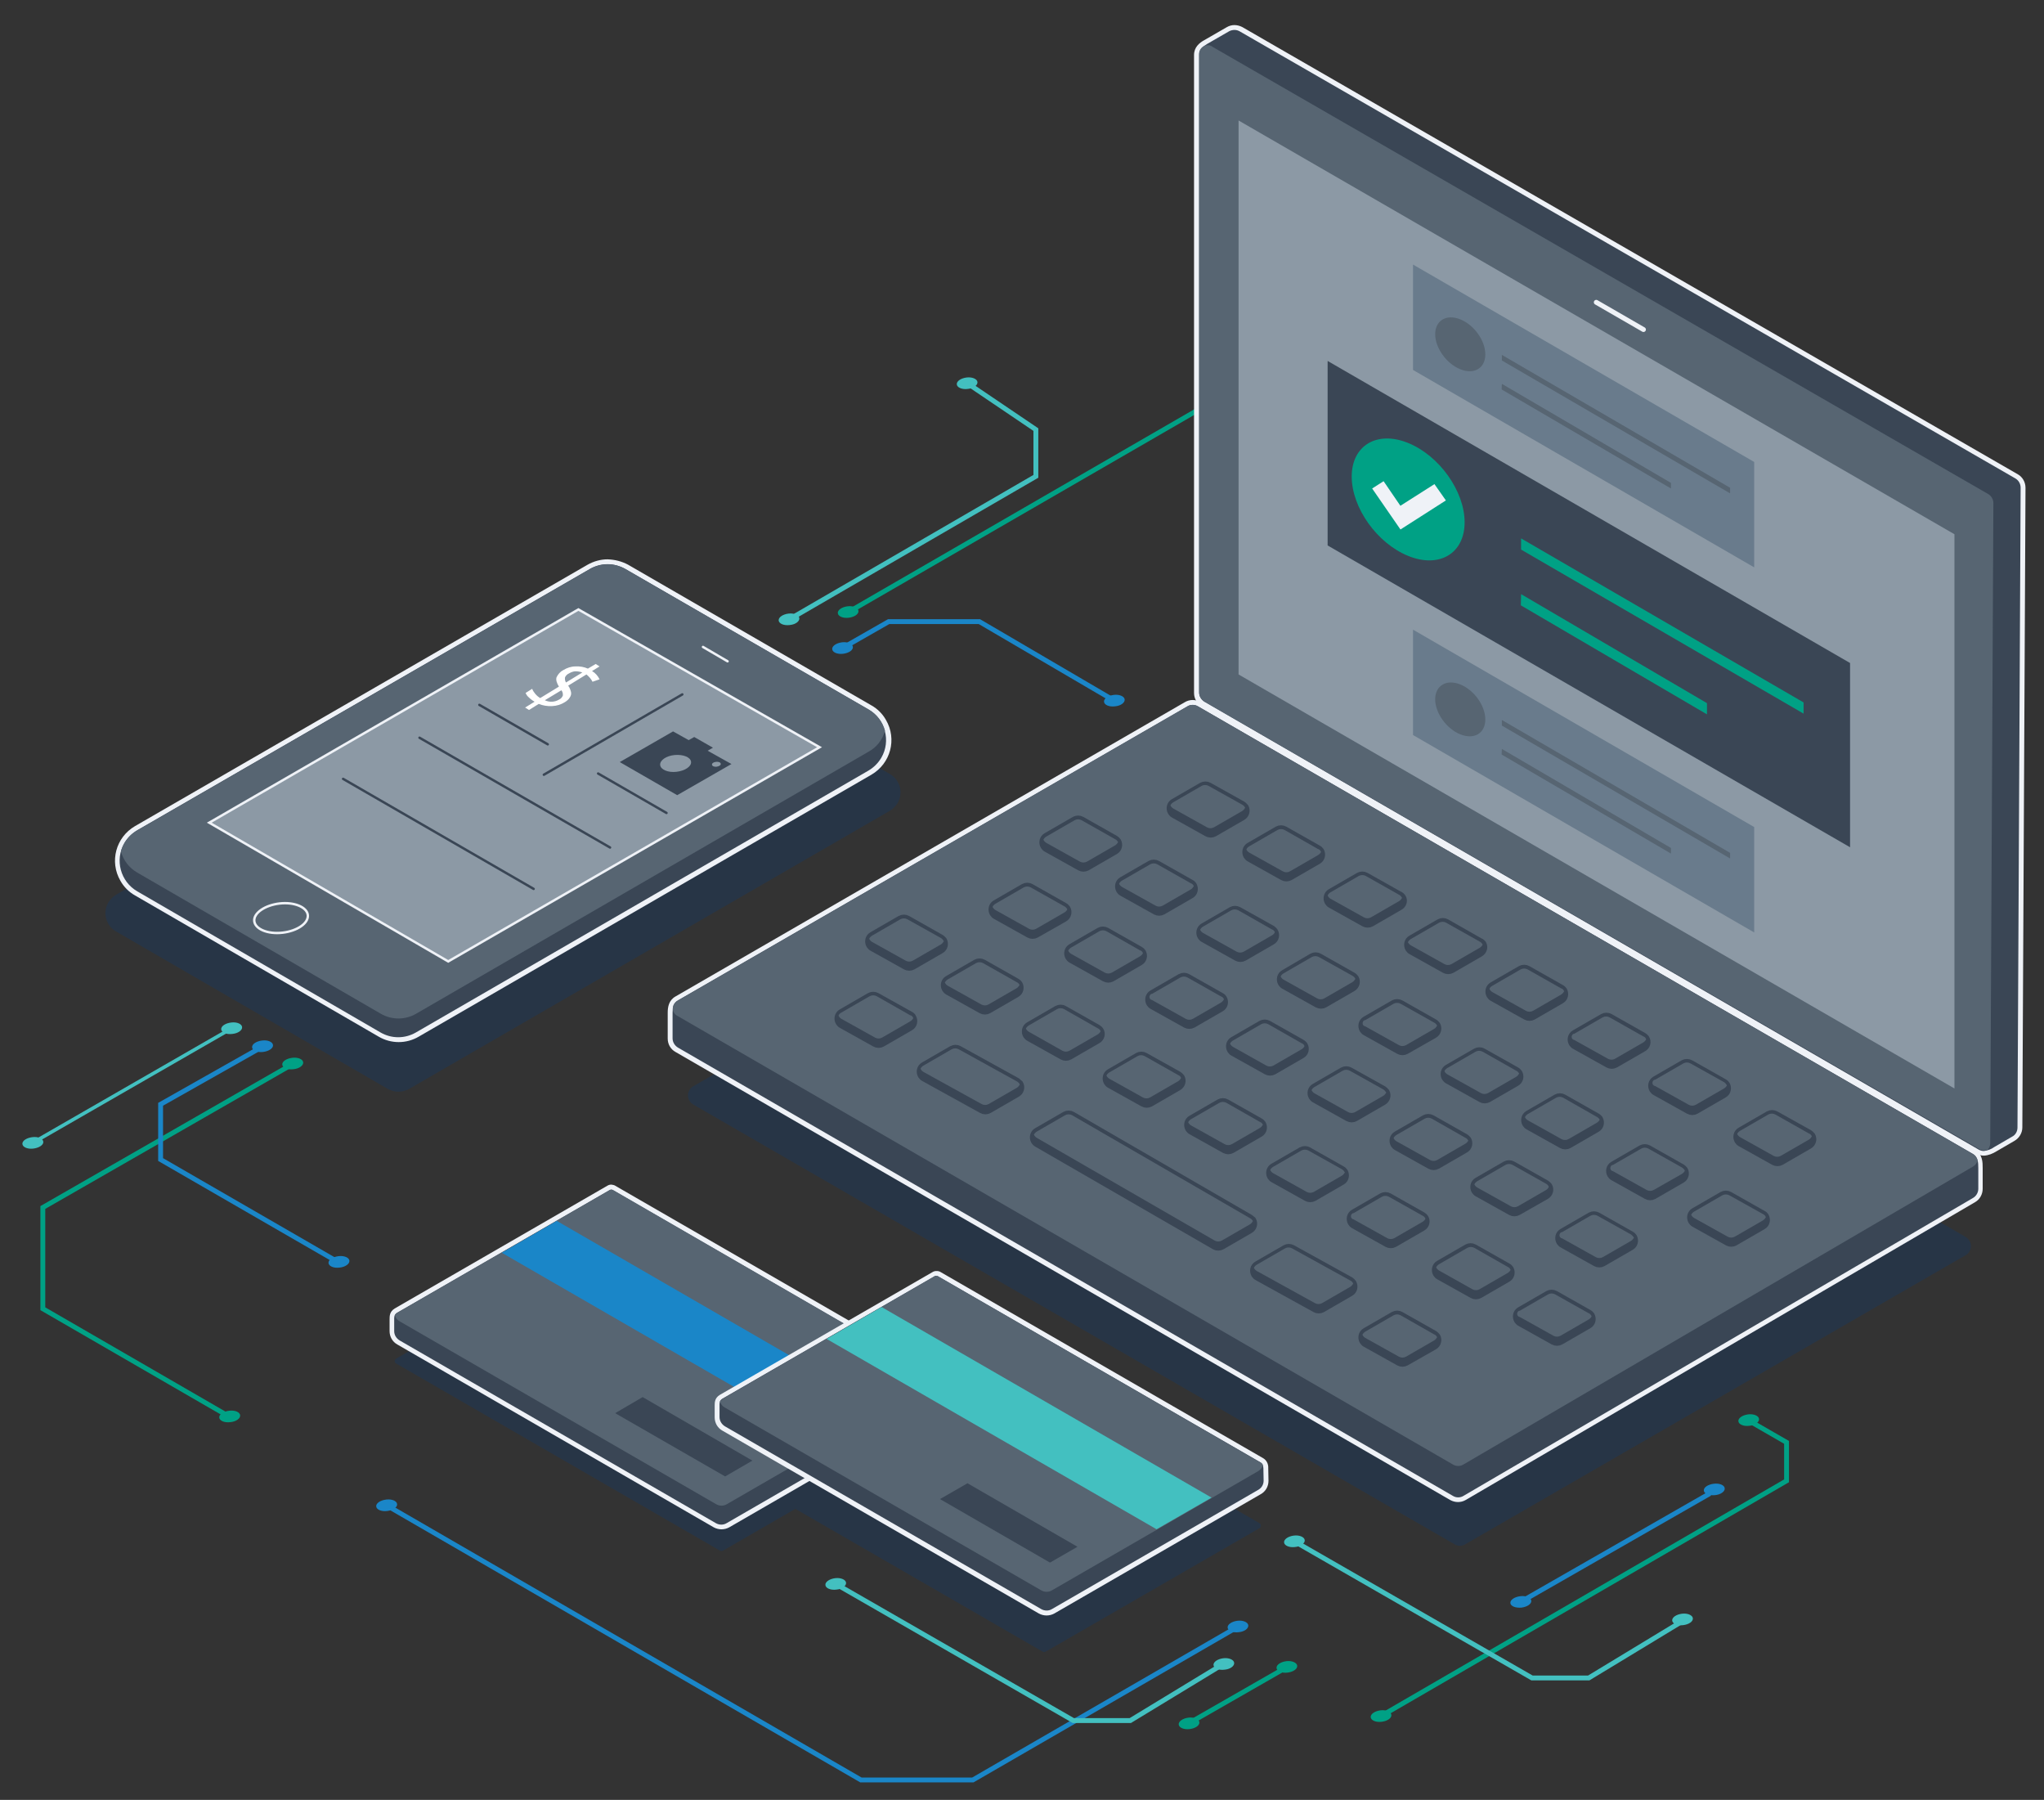 <?xml version="1.0" encoding="utf-8"?>
<!-- Generator: Adobe Illustrator 21.0.2, SVG Export Plug-In . SVG Version: 6.00 Build 0)  -->
<svg version="1.1" id="Layer_1" xmlns="http://www.w3.org/2000/svg" xmlns:xlink="http://www.w3.org/1999/xlink" x="0px" y="0px"
	 viewBox="0 0 840 739.5" style="enable-background:new 0 0 840 739.5;" xml:space="preserve">
<rect x="0" y="0" width="840" height="739.5" fill="#333333" stroke="none"/>
<style type="text/css">
	.st0{fill:none;stroke:#00A185;stroke-width:2;stroke-miterlimit:10;}
	.st1{fill:#273546;}
	.st2{fill:#3A4655;}
	.st3{fill:#EFF2F7;}
	.st4{fill:#576572;}
	.st5{fill:#1A86C8;}
	.st6{fill:#43C0C0;}
	.st7{fill:#8C99A5;stroke:#EFF2F7;stroke-miterlimit:10;}
	.st8{fill:none;stroke:#EFF2F7;stroke-linecap:round;stroke-miterlimit:10;}
	.st9{fill:none;stroke:#3A4655;stroke-linecap:round;stroke-miterlimit:10;}
	.st10{fill:#FFFFFF;}
	.st11{fill:#576572;stroke:#EFF2F7;stroke-miterlimit:10;}
	.st12{fill:none;stroke:#1A86C8;stroke-width:2;stroke-miterlimit:10;}
	.st13{fill:none;stroke:#43C0C0;stroke-width:2;stroke-miterlimit:10;}
	.st14{fill:#8C99A5;}
	.st15{fill:#697B8C;}
	.st16{fill:#00A185;}
	.st17{fill:#3A4655;stroke:#3A4655;stroke-width:2.9;stroke-miterlimit:10;}
	.st18{fill:none;stroke:#EFF2F7;stroke-width:2;stroke-linecap:round;stroke-miterlimit:10;}
	.st19{fill:none;stroke:#43C0C0;stroke-width:1.45;stroke-miterlimit:10;}
</style>
<title>homepage_assets</title>
<line class="st0" x1="348.6" y1="251.5" x2="520.4" y2="152.2"/>
<path class="st1" d="M517.7,627.8l-88,50.8c-0.4,0.2-0.8,0.2-1.2,0l-133.2-76.9c-0.6-0.3-0.8-1.1-0.4-1.6c0.1-0.2,0.3-0.3,0.4-0.4
	l88-50.8c0.4-0.2,0.8-0.2,1.2,0l133.1,76.9c0.6,0.3,0.7,1.1,0.4,1.6C518,627.6,517.9,627.7,517.7,627.8z"/>
<path class="st1" d="M385.1,586.3l-88,50.8c-0.4,0.2-0.8,0.2-1.2,0l-133.1-76.9c-0.6-0.3-0.8-1.1-0.4-1.6c0.1-0.2,0.3-0.3,0.4-0.4
	l88-50.8c0.4-0.2,0.8-0.2,1.2,0l133.1,76.9c0.6,0.3,0.8,1.1,0.4,1.6C385.4,586,385.3,586.2,385.1,586.3z"/>
<path class="st2" d="M296.5,627.3c-0.9,0-1.9-0.3-2.7-0.7l-130-75.1c-1.7-1-2.7-2.7-2.7-4.6v-4.7c0-1.3,0-2.6,1.6-3.6l87.5-50.5
	c0.7-0.4,1.5-0.4,2.2,0l132.5,76.5c1.2,0.7,1.8,1.9,1.7,3.3l0.1,5.2c0,1.9-1,3.7-2.7,4.7l-84.8,49
	C298.4,627.1,297.5,627.3,296.5,627.3z"/>
<path class="st3" d="M251.3,488.8c0.2,0,0.4,0.1,0.6,0.2l132.4,76.5c1,0.6,1.1,1.3,1.2,2.4l0.1,5.1c0,1.6-0.8,3-2.2,3.8l-84.8,49
	c-1.3,0.8-3,0.8-4.4,0l-130-75.1c-1.3-0.8-2.2-2.2-2.2-3.8v-4.5c0-1.3-0.1-2.2,1.1-3l87.5-50.5C250.9,488.8,251.1,488.7,251.3,488.8
	 M251.3,486.7c-0.6,0-1.1,0.1-1.6,0.4l-87.5,50.5l0,0l0,0c-2.1,1.3-2.1,3.1-2.1,4.5v4.8c0,2.3,1.2,4.4,3.2,5.5l130,75.1
	c2,1.1,4.4,1.1,6.4,0l84.8-49c2-1.1,3.2-3.2,3.2-5.5l-0.1-5.2c0.1-1.7-0.7-3.3-2.1-4.1l-132.6-76.5
	C252.5,486.9,251.9,486.8,251.3,486.7L251.3,486.7z"/>
<path class="st4" d="M385.4,566.6c-0.3,1-1,1.8-1.9,2.4l-84.8,49c-1.3,0.8-3,0.8-4.4,0l-130-75.1c-1-0.5-1.7-1.4-2-2.5
	c0.2-0.4,0.5-0.8,0.9-1l87.5-50.5c0.4-0.2,0.8-0.2,1.2,0l132.4,76.5C384.9,565.7,385.3,566.1,385.4,566.6z"/>
<polygon class="st5" points="364.3,579.9 341.7,592.9 206.2,514.7 228.8,501.6 "/>
<polygon class="st2" points="309.2,600.1 298,606.6 252.8,580.6 264.1,574 "/>
<path class="st2" d="M430.1,662.7c-0.9,0-1.9-0.3-2.7-0.7l-130-75.1c-1.7-1-2.7-2.7-2.7-4.6v-4.7c0-1.3,0-2.6,1.6-3.6l87.5-50.5
	c0.7-0.4,1.5-0.4,2.2,0l132.5,76.5c1.2,0.7,1.8,1.9,1.7,3.3l0.1,5.2c0,1.9-1,3.7-2.7,4.7l-84.8,49
	C431.9,662.5,431,662.7,430.1,662.7z"/>
<path class="st3" d="M384.9,524.2c0.2,0,0.4,0.1,0.6,0.2L518,600.8c1,0.6,1.1,1.3,1.2,2.4l0.1,5.1c0,1.6-0.8,3-2.2,3.8l-84.8,49
	c-1.3,0.8-3,0.8-4.4,0l-130-75.1c-1.3-0.8-2.2-2.2-2.2-3.8v-4.5c0-1.3-0.1-2.2,1.1-3l87.5-50.5C384.5,524.2,384.7,524.2,384.9,524.2
	 M384.9,522.2c-0.6,0-1.1,0.1-1.6,0.4l-87.5,50.5l0,0l0,0c-2.1,1.3-2.1,3.1-2.1,4.5v4.7c0,2.3,1.2,4.4,3.2,5.5l130,75.1
	c2,1.1,4.4,1.1,6.4,0l84.8-49c2-1.1,3.2-3.2,3.2-5.5l-0.1-5.2c0.1-1.7-0.7-3.3-2.1-4.1l-132.6-76.5
	C386,522.3,385.5,522.2,384.9,522.2L384.9,522.2z"/>
<path class="st4" d="M519,602c-0.3,1-1,1.8-1.9,2.4l-84.8,49c-1.3,0.8-3,0.8-4.4,0l-130-75.1c-1-0.5-1.7-1.4-2-2.5
	c0.2-0.4,0.5-0.8,0.9-1l87.4-50.5c0.4-0.2,0.8-0.2,1.2,0L518,600.9C518.5,601.1,518.8,601.5,519,602z"/>
<polygon class="st6" points="497.9,615.3 475.3,628.3 339.7,550.1 362.3,537 "/>
<polygon class="st2" points="442.8,635.5 431.5,642 386.3,615.9 397.6,609.4 "/>
<path class="st1" d="M159.4,447.4L47.7,382.7c-4.2-2.4-5.6-7.7-3.2-11.9c0.8-1.3,1.9-2.4,3.2-3.2l197.7-114.1c2.7-1.6,6-1.6,8.7,0
	L365.7,318c4.2,2.4,5.6,7.7,3.2,11.9c-0.8,1.3-1.9,2.4-3.2,3.2L168.1,447.4C165.4,448.9,162.1,448.9,159.4,447.4z"/>
<path class="st2" d="M163.7,427.2c-2.7,0-5.4-0.7-7.8-2.1l-100.1-58c-7.4-4.3-9.9-13.8-5.7-21.2c1.4-2.3,3.3-4.3,5.7-5.7
	l186.1-107.4c4.8-2.7,10.7-2.7,15.4,0l100,57.8c7.4,4.3,9.9,13.8,5.7,21.2c-1.4,2.3-3.3,4.3-5.7,5.7l-186,107.6
	C169.1,426.5,166.4,427.2,163.7,427.2z"/>
<path class="st3" d="M249.7,231.8c2.5,0,5,0.7,7.2,1.9l100,57.8c6.9,4,9.3,12.9,5.3,19.8c-1.3,2.2-3.1,4-5.3,5.3l-186,107.6
	c-4.5,2.6-10,2.6-14.5,0l-100-58c-6.9-4-9.3-12.9-5.3-19.8c1.3-2.2,3.1-4,5.3-5.3l186.1-107.4C244.6,232.5,247.1,231.8,249.7,231.8
	 M249.7,229.8L249.7,229.8c-2.9,0-5.7,0.8-8.2,2.2l-186,107.4c-7.9,4.6-10.6,14.6-6,22.5c1.4,2.5,3.5,4.6,6,6l100.1,58
	c5.1,3,11.4,3,16.5,0l186-107.6c7.9-4.6,10.6-14.6,6-22.5c-1.4-2.5-3.5-4.6-6-6l-100-57.8C255.5,230.6,252.6,229.9,249.7,229.8
	L249.7,229.8z"/>
<path class="st4" d="M363.7,300.2c-1,3.7-3.4,6.8-6.7,8.6L171,416.5c-4.5,2.6-10,2.6-14.5,0l-100.1-58c-3.3-1.9-5.7-5-6.7-8.7
	c1-3.7,3.4-6.8,6.7-8.6l186.1-107.4c4.5-2.6,10-2.6,14.5,0L357,291.5C360.3,293.4,362.7,296.5,363.7,300.2z"/>
<polygon class="st7" points="86,338 237.7,250.4 336.8,307 184.2,395 "/>
<line class="st8" x1="288.9" y1="265.8" x2="299" y2="271.7"/>
<line class="st9" x1="197" y1="289.6" x2="225.1" y2="305.8"/>
<line class="st9" x1="245.8" y1="317.8" x2="273.9" y2="334"/>
<line class="st9" x1="172.4" y1="303.1" x2="250.7" y2="348.2"/>
<line class="st9" x1="141" y1="320" x2="219.3" y2="365.2"/>
<line class="st9" x1="280.4" y1="285.3" x2="223.5" y2="318.3"/>
<polygon class="st2" points="281.2,305.1 288.9,309.5 293,307.2 285.3,302.8 "/>
<path class="st2" d="M276.6,300.5l-21.9,12.6l23.6,13.6l22.3-12.8L276.6,300.5z M278,317.1c-3.5,0.4-6.5-0.9-6.7-2.8s2.5-3.8,6-4.1
	s6.5,0.9,6.7,2.8S281.5,316.7,278,317.1L278,317.1z M294.5,315c-1,0.1-1.8-0.2-1.9-0.8s0.7-1.1,1.7-1.2s1.8,0.2,1.9,0.8
	S295.4,314.9,294.5,315L294.5,315z"/>
<path class="st10" d="M232.1,288.5c-1.6,1-3.3,1.5-5.2,1.6c-1.9,0.1-3.8-0.2-5.5-0.9l-4,2.5l-1.6-1l3.9-2.4
	c-0.9-0.5-1.7-1.1-2.4-1.8c-0.6-0.5-1-1.1-1.3-1.8l2.7-1.7c0.3,0.8,0.8,1.5,1.3,2.1c0.6,0.7,1.3,1.3,2,1.7l7.7-4.7
	c-0.9-1.5-1.3-2.7-1-3.8c0.6-1.3,1.6-2.4,2.8-3c1.5-0.9,3.2-1.5,5-1.5c1.8-0.1,3.5,0.2,5.1,0.9l3.2-1.9l1.6,1l-3.1,1.9
	c1.4,0.8,2.4,2,3.1,3.4l-2.9,1c-0.6-1.2-1.5-2.2-2.5-3l-7.5,4.6c0.6,0.8,1,1.8,1.2,2.8c0.1,0.7-0.1,1.4-0.5,2
	C233.7,287.4,232.9,288,232.1,288.5z M233.8,276.7c-0.7,0.3-1.3,0.9-1.6,1.6c-0.1,0.7,0,1.5,0.4,2.1l6.7-4.1c-1-0.4-2-0.5-3-0.5
	C235.5,275.9,234.6,276.2,233.8,276.7L233.8,276.7z M229.8,287.4c0.7-0.3,1.2-0.9,1.5-1.6c0.1-0.8-0.1-1.6-0.6-2.2l-6.8,4.1
	C225.8,288.6,228,288.5,229.8,287.4L229.8,287.4z"/>
<path class="st11" d="M116.1,383.2c-6.1,0.7-11.3-1.5-11.6-4.8s4.4-6.5,10.4-7.2s11.3,1.5,11.6,4.8S122.2,382.5,116.1,383.2z"/>
<polyline class="st0" points="94.2,582 17.6,537.7 17.6,496.1 119.9,437.4 "/>
<polyline class="st12" points="346.3,266.2 365.2,255.4 402.5,255.4 458,287.9 "/>
<polyline class="st13" points="324.3,254.5 425.7,195.7 425.7,176.5 397.6,157.5 "/>
<path class="st5" d="M458.2,290.2c-2.4,0.3-4.4-0.6-4.5-1.9s1.7-2.5,4-2.8s4.4,0.6,4.5,1.9S460.6,290,458.2,290.2z"/>
<path class="st1" d="M807.8,515.7L602.1,634.5c-1.3,0.8-3,0.8-4.3,0L284.9,453.8c-2.1-1.2-2.8-3.9-1.6-5.9c0.4-0.7,0.9-1.2,1.6-1.6
	l205.7-118.7c1.3-0.8,3-0.8,4.3,0l312.9,180.6c2.1,1.2,2.8,3.9,1.6,5.9C809,514.8,808.5,515.4,807.8,515.7z"/>
<path class="st2" d="M599.2,616.2c-0.9,0-1.8-0.2-2.6-0.7L278.1,431.3c-1.7-1-2.7-2.7-2.7-4.6v-10.6c0-2.1,0.3-4.5,2.7-5.8
	l209.4-120.9c1.7-1,3.7-1,5.3,0l318.5,183.9c2.7,1.5,2.7,4.5,2.7,6.7v8.5c0,1.9-1,3.7-2.7,4.6L601.9,615.4
	C601,615.9,600.1,616.2,599.2,616.2z"/>
<path class="st3" d="M490.1,289.6c0.8,0,1.5,0.2,2.2,0.6l318.5,183.9c2.1,1.2,2.2,3.6,2.2,5.8v8.5c0,1.5-0.8,3-2.2,3.8L601.4,614.6
	c-1.3,0.8-3,0.8-4.3,0L278.6,430.4c-1.3-0.8-2.2-2.2-2.2-3.8v-10.6c0-2,0.3-3.9,2.2-5L488,290.2
	C488.6,289.8,489.4,289.6,490.1,289.6 M490.1,287.6c-1.1,0-2.2,0.3-3.2,0.9L277.6,409.4c-2.8,1.6-3.2,4.4-3.2,6.7v10.6
	c0,2.3,1.2,4.4,3.2,5.5L596,616.3c2,1.1,4.4,1.1,6.3,0l209.4-122.4c1.9-1.1,3.1-3.2,3.1-5.5v-8.5c0-2.3,0-5.7-3.2-7.5L493.3,288.5
	C492.4,287.9,491.3,287.6,490.1,287.6L490.1,287.6z"/>
<path class="st4" d="M812.7,476.9c-0.3,1-1,1.9-1.9,2.4L601.4,601.7c-1.3,0.8-3,0.8-4.3,0L278.6,417.5c-1.8-0.8-2.6-2.8-1.8-4.6
	c0.4-0.8,1-1.4,1.8-1.8L488,290.2c1.3-0.8,3-0.8,4.3,0l318.4,183.9C811.8,474.7,812.5,475.7,812.7,476.9z"/>
<path class="st2" d="M815.4,473.7c-0.9,0-1.7-0.2-2.5-0.7L494.5,289.2c-1.7-1-2.7-2.7-2.7-4.6V22.5c0-2.7,1.9-4.2,3.7-5.2l9.2-5.3
	c1.7-1,3.7-1,5.3,0l318.8,183.7c1.6,1,2.6,2.7,2.6,4.6l-1.3,262.9c0,1.9-1,3.6-2.7,4.6l-7.4,4.3C818.7,473,817.1,473.6,815.4,473.7z
	"/>
<path class="st3" d="M507.3,12.3c0.8,0,1.5,0.2,2.2,0.6l318.8,183.7c1.3,0.8,2.1,2.2,2.1,3.8l-1.3,262.9c0,1.5-0.8,3-2.2,3.7
	l-7.4,4.3c-1.2,0.9-2.7,1.4-4.2,1.6c-0.7,0-1.4-0.2-2-0.5L495,288.3c-1.3-0.8-2.2-2.2-2.2-3.8V22.5c0-2.1,1.4-3.3,3.2-4.4l9.2-5.3
	C505.8,12.5,506.6,12.3,507.3,12.3 M507.3,10.3c-1.1,0-2.2,0.3-3.2,0.9l-9.2,5.3c-2,1.1-4.2,2.9-4.2,6.1v262.1
	c0,2.3,1.2,4.4,3.2,5.5l318.4,183.8c0.9,0.5,1.9,0.8,3,0.8c1.9-0.1,3.6-0.8,5.2-1.8l7.4-4.3c1.9-1.1,3.2-3.2,3.2-5.5l1.3-262.8
	c0-2.3-1.2-4.4-3.1-5.5L510.5,11.1C509.5,10.6,508.4,10.3,507.3,10.3L507.3,10.3z"/>
<path class="st4" d="M819.2,206.7l-1.3,262.9c0,1.1-0.4,2.1-1.1,2.8c-1.1,0.4-2.4,0.3-3.4-0.3L495,288.3c-1.3-0.8-2.2-2.2-2.2-3.8
	V22.5c-0.2-1.9,1.1-3.6,3.1-3.9c0.9-0.1,1.8,0.1,2.5,0.7L817.1,203C818.4,203.8,819.2,205.2,819.2,206.7z"/>
<polygon class="st14" points="803.2,219.5 803.2,447.2 509,277.1 509,49.5 "/>
<polygon class="st15" points="580.7,258.7 580.7,302 720.9,383.1 720.9,339.8 "/>
<polygon class="st4" points="711,352.7 617.2,298.1 617.2,295.8 711,350.4 "/>
<polygon class="st4" points="686.7,350.7 617.1,310 617.2,307.7 686.7,348.4 "/>
<path class="st4" d="M610.4,295.6c0,5.7-4.6,8.4-10.3,6.1s-10.3-8.8-10.3-14.4s4.6-8.4,10.3-6.1S610.4,289.9,610.4,295.6z"/>
<polygon class="st15" points="580.7,108.7 580.7,152 720.9,233.1 720.9,189.8 "/>
<polygon class="st4" points="711,202.7 617.2,148.1 617.2,145.8 711,200.4 "/>
<polygon class="st4" points="686.7,200.7 617.1,160 617.2,157.7 686.7,198.4 "/>
<path class="st4" d="M610.4,145.6c0,5.7-4.6,8.4-10.3,6.1s-10.3-8.8-10.3-14.4s4.6-8.4,10.3-6.1S610.4,139.9,610.4,145.6z"/>
<polygon class="st2" points="545.6,148.3 545.6,224.1 760.3,348.1 760.3,272.4 "/>
<polygon class="st16" points="741.2,293.2 625.1,225.8 625.1,221.2 741.2,288.6 "/>
<polygon class="st16" points="701.5,293.5 625,248.7 625.1,244.1 701.5,288.9 "/>
<path class="st16" d="M601.9,214.6c0,12.8-10.4,19-23.2,13.8s-23.2-19.8-23.2-32.6s10.4-19,23.2-13.8S601.9,201.8,601.9,214.6z"/>
<polygon class="st3" points="594.2,205.6 575.6,217.5 575.5,217.5 575.5,217.5 563.9,200.7 568.6,197.7 575.5,207.8 589.5,198.9 "/>
<path class="st17" d="M458.3,344.7l-13.8-7.8c-0.9-0.5-2-0.5-2.9,0l-11.6,6.7c-1.4,0.8-1.8,2.6-1,4c0.3,0.4,0.6,0.8,1,1l13.8,7.7
	c0.9,0.5,2,0.5,2.9,0l11.6-6.7c1.4-0.8,1.8-2.6,1-4C459.1,345.3,458.7,345,458.3,344.7z"/>
<path class="st17" d="M489.4,362.8l-13.8-7.8c-0.9-0.5-2-0.5-2.9,0l-11.6,6.7c-1.4,0.8-1.8,2.6-1,4c0.3,0.4,0.6,0.8,1,1l13.8,7.7
	c0.9,0.5,2,0.5,2.9,0l11.6-6.7c1.4-0.8,1.8-2.6,1-4C490.2,363.4,489.9,363,489.4,362.8z"/>
<path class="st17" d="M522.8,381.7L509,374c-0.9-0.5-2-0.5-2.9,0l-11.6,6.7c-1.4,0.8-1.8,2.6-1,4c0.3,0.4,0.6,0.8,1,1l13.8,7.7
	c0.9,0.5,2,0.5,2.9,0l11.6-6.7c1.4-0.8,1.8-2.6,1-4C523.5,382.3,523.2,382,522.8,381.7z"/>
<path class="st17" d="M555.9,400.9l-13.8-7.8c-0.9-0.5-2-0.5-2.9,0l-11.6,6.8c-1.4,0.8-1.8,2.6-1,4c0.3,0.4,0.6,0.8,1,1l13.8,7.7
	c0.9,0.5,2,0.5,2.9,0l11.6-6.7c1.4-0.8,1.9-2.6,1.1-4C556.7,401.5,556.3,401.1,555.9,400.9z"/>
<path class="st17" d="M589.4,420.1l-13.8-7.8c-0.9-0.5-2-0.5-2.9,0l-11.6,6.7c-1.4,0.8-1.8,2.6-1,4c0.3,0.4,0.6,0.8,1,1l13.8,7.7
	c0.9,0.5,2,0.5,2.9,0l11.6-6.6c1.4-0.8,1.9-2.6,1.1-4C590.2,420.7,589.8,420.3,589.4,420.1z"/>
<path class="st17" d="M623.1,439.8l-13.7-7.7c-0.9-0.5-2-0.5-2.9,0l-11.6,6.7c-1.4,0.8-1.8,2.6-1,4c0.3,0.4,0.6,0.8,1,1l13.8,7.7
	c0.9,0.5,2,0.5,2.9,0l11.6-6.7c1.4-0.8,1.8-2.6,1-4C623.9,440.4,623.5,440,623.1,439.8z"/>
<path class="st17" d="M656.3,458.8l-13.8-7.8c-0.9-0.5-2-0.5-2.9,0l-11.6,6.7c-1.4,0.8-1.8,2.6-1,4c0.3,0.4,0.6,0.8,1,1l13.8,7.7
	c0.9,0.5,2,0.5,2.9,0l11.6-6.7c1.4-0.8,1.8-2.6,1-4C657,459.4,656.7,459,656.3,458.8z"/>
<path class="st17" d="M691.2,479.7l-13.8-7.8c-0.9-0.5-2-0.5-2.9,0l-11.6,6.7c-1.4,0.8-1.8,2.6-1,4c0.3,0.4,0.6,0.8,1,1l13.8,7.7
	c0.9,0.5,2,0.5,2.9,0l11.6-6.7c1.4-0.8,1.8-2.6,1-4C692,480.3,691.6,480,691.2,479.7z"/>
<path class="st17" d="M724.5,498.8l-13.8-7.8c-0.9-0.5-2-0.5-2.9,0l-11.6,6.7c-1.4,0.8-1.8,2.6-1,4c0.3,0.4,0.6,0.8,1,1l13.8,7.7
	c0.9,0.5,2,0.5,2.9,0l11.6-6.7c1.4-0.8,1.8-2.6,1-4C725.3,499.4,725,499,724.5,498.8z"/>
<path class="st17" d="M386.7,385.4l-13.8-7.8c-0.9-0.5-2-0.5-2.9,0l-11.6,6.7c-1.4,0.8-1.8,2.6-1,4c0.3,0.4,0.6,0.8,1,1l13.8,7.7
	c0.9,0.5,2,0.5,2.9,0l11.6-6.7c1.4-0.8,1.8-2.6,1-4C387.5,386,387.1,385.7,386.7,385.4z"/>
<path class="st17" d="M417.8,403.4l-13.8-7.8c-0.9-0.5-2-0.5-2.9,0l-11.6,6.7c-1.4,0.8-1.8,2.6-1,4c0.3,0.4,0.6,0.8,1,1l13.8,7.7
	c0.9,0.5,2,0.5,2.9,0l11.6-6.7c1.4-0.8,1.8-2.6,1-4C418.6,404,418.3,403.7,417.8,403.4z"/>
<path class="st17" d="M374.1,417l-13.8-7.7c-0.9-0.5-2-0.5-2.9,0l-11.6,6.7c-1.4,0.8-1.8,2.6-1,4c0.3,0.4,0.6,0.8,1,1l13.8,7.7
	c0.9,0.5,2,0.5,2.9,0l11.6-6.7c1.4-0.8,1.8-2.6,1-4C374.9,417.5,374.5,417.2,374.1,417z"/>
<path class="st17" d="M589.4,548.1l-13.8-7.8c-0.9-0.5-2-0.5-2.9,0l-11.6,6.7c-1.4,0.8-1.8,2.6-1,4c0.3,0.4,0.6,0.8,1,1l13.8,7.7
	c0.9,0.5,2,0.5,2.9,0l11.6-6.6c1.4-0.8,1.9-2.6,1.1-4C590.2,548.7,589.8,548.4,589.4,548.1z"/>
<path class="st17" d="M451.1,422.4l-13.8-7.8c-0.9-0.5-2-0.5-2.9,0l-11.6,6.7c-1.4,0.8-1.8,2.6-1,4c0.3,0.4,0.6,0.8,1,1l13.8,7.7
	c0.9,0.5,2,0.5,2.9,0l11.6-6.7c1.4-0.8,1.9-2.6,1-4C451.9,423,451.6,422.7,451.1,422.4z"/>
<path class="st17" d="M418,444.3l-23.9-13.2c-0.9-0.5-2-0.5-2.9,0l-11.6,6.7c-1.4,0.8-1.8,2.6-1,4c0.3,0.4,0.6,0.8,1,1l23.9,13.2
	c0.9,0.5,2,0.5,2.9,0l11.6-6.7c1.4-0.8,1.9-2.6,1.1-4C418.7,445,418.4,444.6,418,444.3z"/>
<path class="st17" d="M555,526.1l-23.9-13.2c-0.9-0.5-2-0.5-2.9,0l-11.6,6.7c-1.4,0.8-1.8,2.6-1,4c0.3,0.4,0.6,0.8,1,1l23.9,13.2
	c0.9,0.5,2,0.5,2.9,0l11.6-6.7c1.4-0.8,1.8-2.6,1-4C555.7,526.7,555.4,526.4,555,526.1z"/>
<path class="st17" d="M484.3,441.6l-13.8-7.7c-0.9-0.5-2-0.5-2.9,0l-11.6,6.7c-1.4,0.8-1.8,2.6-1,4c0.3,0.4,0.6,0.8,1,1l13.8,7.7
	c0.9,0.5,2,0.5,2.9,0l11.6-6.7c1.4-0.8,1.9-2.6,1.1-4C485.1,442.2,484.7,441.9,484.3,441.6z"/>
<path class="st17" d="M517.8,460.8L504,453c-0.9-0.5-2-0.5-2.9,0l-11.6,6.7c-1.4,0.8-1.8,2.6-1,4c0.3,0.4,0.6,0.8,1,1l13.8,7.7
	c0.9,0.5,2,0.5,2.9,0l11.6-6.7c1.4-0.8,1.8-2.6,1-4C518.6,461.4,518.2,461,517.8,460.8z"/>
<path class="st17" d="M551.5,480.5l-13.8-7.8c-0.9-0.5-2-0.5-2.9,0l-11.6,6.7c-1.4,0.8-1.8,2.6-1,4c0.3,0.4,0.6,0.8,1,1l13.8,7.7
	c0.9,0.5,2,0.5,2.9,0l11.6-6.7c1.4-0.8,1.8-2.6,1-4C552.3,481.1,551.9,480.7,551.5,480.5z"/>
<path class="st17" d="M584.6,499.4l-13.8-7.8c-0.9-0.5-2-0.5-2.9,0l-11.6,6.7c-1.4,0.8-1.8,2.6-1,4c0.3,0.4,0.6,0.8,1,1l13.8,7.7
	c0.9,0.5,2,0.5,2.9,0l11.6-6.7c1.4-0.8,1.9-2.6,1-4C585.4,500,585.1,499.7,584.6,499.4z"/>
<path class="st17" d="M619.6,520.4l-13.8-7.8c-0.9-0.5-2-0.5-2.9,0l-11.6,6.7c-1.4,0.8-1.8,2.6-1,4c0.3,0.4,0.6,0.8,1,1l13.8,7.7
	c0.9,0.5,2,0.5,2.9,0l11.6-6.7c1.4-0.8,1.8-2.6,1-4C620.4,521,620,520.6,619.6,520.4z"/>
<path class="st17" d="M652.9,539.5l-13.8-7.8c-0.9-0.5-2-0.5-2.9,0l-11.6,6.7c-1.4,0.8-1.8,2.6-1,4c0.3,0.4,0.6,0.8,1,1l13.8,7.7
	c0.9,0.5,2,0.5,2.9,0l11.6-6.7c1.4-0.8,1.8-2.6,1-4C653.7,540.1,653.3,539.7,652.9,539.5z"/>
<path class="st17" d="M437.4,372.3l-13.8-7.8c-0.9-0.5-2-0.5-2.9,0l-11.6,6.7c-1.4,0.8-1.8,2.6-1,4c0.3,0.4,0.6,0.8,1,1l13.8,7.7
	c0.9,0.5,2,0.5,2.9,0l11.6-6.6c1.4-0.8,1.9-2.6,1.1-4C438.2,372.9,437.8,372.5,437.4,372.3z"/>
<path class="st17" d="M468.5,390.3l-13.8-7.8c-0.9-0.5-2-0.5-2.9,0l-11.6,6.7c-1.4,0.8-1.8,2.6-1,4c0.3,0.4,0.6,0.8,1,1l13.8,7.7
	c0.9,0.5,2,0.5,2.9,0l11.6-6.7c1.4-0.8,1.8-2.6,1-4C469.3,390.9,469,390.6,468.5,390.3z"/>
<path class="st17" d="M501.8,409.3l-13.8-7.8c-0.9-0.5-2-0.5-2.9,0l-11.6,6.7c-1.4,0.8-1.8,2.6-1,4c0.3,0.4,0.6,0.8,1,1l13.8,7.7
	c0.9,0.5,2,0.5,2.9,0l11.6-6.7c1.4-0.8,1.8-2.6,1-4C502.6,409.9,502.3,409.5,501.8,409.3z"/>
<path class="st17" d="M535,428.5l-13.8-7.8c-0.9-0.5-2-0.5-2.9,0l-11.6,6.7c-1.4,0.8-1.8,2.6-1,4c0.3,0.4,0.6,0.8,1,1l13.8,7.7
	c0.9,0.5,2,0.5,2.9,0l11.6-6.7c1.4-0.8,1.8-2.6,1-4C535.7,429.1,535.4,428.7,535,428.5z"/>
<path class="st17" d="M568.5,447.6l-13.8-7.7c-0.9-0.5-2-0.5-2.9,0l-11.6,6.7c-1.4,0.8-1.8,2.6-1,4c0.3,0.4,0.6,0.8,1,1l13.8,7.7
	c0.9,0.5,2,0.5,2.9,0l11.6-6.7c1.4-0.8,1.9-2.6,1.1-4C569.3,448.2,568.9,447.9,568.5,447.6z"/>
<path class="st17" d="M602.2,467.3l-13.8-7.8c-0.9-0.5-2-0.5-2.9,0l-11.6,6.7c-1.4,0.8-1.8,2.6-1,4c0.3,0.4,0.6,0.8,1,1l13.8,7.7
	c0.9,0.5,2,0.5,2.9,0l11.6-6.7c1.4-0.8,1.8-2.6,1-4C603,467.9,602.6,467.6,602.2,467.3z"/>
<path class="st17" d="M635.4,486.3l-13.8-7.8c-0.9-0.5-2-0.5-2.9,0l-11.6,6.7c-1.4,0.8-1.8,2.6-1,4c0.3,0.4,0.6,0.8,1,1l13.8,7.7
	c0.9,0.5,2,0.5,2.9,0l11.6-6.6c1.4-0.8,1.9-2.6,1.1-4C636.2,486.9,635.8,486.6,635.4,486.3z"/>
<path class="st17" d="M670.3,507.3l-13.8-7.8c-0.9-0.5-2-0.5-2.9,0l-11.6,6.7c-1.4,0.8-1.8,2.6-1,4c0.3,0.4,0.6,0.8,1,1l13.8,7.7
	c0.9,0.5,2,0.5,2.9,0l11.6-6.7c1.4-0.8,1.8-2.6,1-4C671.1,507.9,670.7,507.5,670.3,507.3z"/>
<path class="st17" d="M510.6,330.6l-13.8-7.7c-0.9-0.5-2-0.5-2.9,0l-11.6,6.7c-1.4,0.8-1.8,2.6-1,4c0.3,0.4,0.6,0.8,1,1l13.8,7.7
	c0.9,0.5,2,0.5,2.9,0l11.6-6.7c1.4-0.8,1.9-2.6,1.1-4C511.4,331.2,511,330.9,510.6,330.6z"/>
<path class="st17" d="M541.7,348.7l-13.8-7.8c-0.9-0.5-2-0.5-2.9,0l-11.6,6.7c-1.4,0.8-1.8,2.6-1,4c0.3,0.4,0.6,0.8,1,1l13.8,7.7
	c0.9,0.5,2,0.5,2.9,0l11.6-6.7c1.4-0.8,1.8-2.6,1-4C542.5,349.3,542.1,348.9,541.7,348.7z"/>
<path class="st17" d="M575,367.6l-13.7-7.7c-0.9-0.5-2-0.5-2.9,0l-11.6,6.7c-1.4,0.8-1.8,2.6-1,4c0.3,0.4,0.6,0.8,1,1l13.8,7.7
	c0.9,0.5,2,0.5,2.9,0l11.6-6.7c1.4-0.7,2.1-2.4,1.3-3.8C576.1,368.3,575.6,367.8,575,367.6z"/>
<path class="st17" d="M608.1,386.8l-13.7-7.8c-0.9-0.5-2-0.5-2.9,0l-11.6,6.7c-1.4,0.8-1.8,2.6-1,4c0.3,0.4,0.6,0.8,1,1l13.8,7.7
	c0.9,0.5,2,0.5,2.9,0l11.6-6.7c1.4-0.8,2-2.5,1.2-3.9C609.1,387.4,608.7,387,608.1,386.8z"/>
<path class="st17" d="M641.6,406l-13.8-7.8c-0.9-0.5-2-0.5-2.9,0l-11.6,6.7c-1.4,0.8-1.8,2.6-1,4c0.3,0.4,0.6,0.8,1,1l13.8,7.7
	c0.9,0.5,2,0.5,2.9,0l11.6-6.7c1.4-0.8,1.8-2.6,1-4C642.4,406.6,642,406.2,641.6,406z"/>
<path class="st17" d="M675.4,425.7l-13.8-7.8c-0.9-0.5-2-0.5-2.9,0l-11.6,6.7c-1.4,0.8-1.8,2.6-1,4c0.3,0.4,0.6,0.8,1,1l13.8,7.7
	c0.9,0.5,2,0.5,2.9,0l11.6-6.7c1.4-0.8,1.9-2.6,1-4C676.1,426.3,675.8,425.9,675.4,425.7z"/>
<path class="st17" d="M708.5,444.7l-13.8-7.8c-0.9-0.5-2-0.5-2.9,0l-11.6,6.7c-1.4,0.8-1.8,2.6-1,4c0.3,0.4,0.6,0.8,1,1l13.8,7.7
	c0.9,0.5,2,0.5,2.9,0l11.6-6.7c1.4-0.8,1.8-2.6,1-4C709.3,445.3,708.9,444.9,708.5,444.7z"/>
<path class="st17" d="M743.5,465.6l-13.8-7.7c-0.9-0.5-2-0.5-2.9,0l-11.6,6.7c-1.4,0.8-1.8,2.6-1,4c0.3,0.4,0.6,0.8,1,1l13.8,7.7
	c0.9,0.5,2,0.5,2.9,0l11.6-6.7c1.4-0.8,1.9-2.6,1.1-4C744.3,466.2,743.9,465.9,743.5,465.6z"/>
<path class="st17" d="M513.7,500.4l-73.1-42.3c-0.9-0.5-2-0.5-2.9,0l-11.6,6.7c-1.4,0.8-1.8,2.6-1,4c0.3,0.4,0.6,0.8,1,1l73.1,42.2
	c0.9,0.5,2,0.5,2.9,0l11.6-6.7c1.4-0.8,1.9-2.6,1.1-4C514.5,501.1,514.1,500.7,513.7,500.4z"/>
<path class="st4" d="M459.5,346c-0.3,0.5-0.7,1-1.2,1.3l-11.6,6.7c-0.9,0.5-2,0.5-2.9,0l-13.8-7.7c-0.5-0.3-0.9-0.7-1.2-1.3
	c0.2-0.5,0.7-1,1.2-1.3l11.6-6.7c0.9-0.5,2-0.5,2.9,0l13.8,7.8C458.8,345,459.2,345.5,459.5,346z"/>
<path class="st4" d="M490.6,364.1c-0.3,0.5-0.7,1-1.2,1.3l-11.6,6.7c-0.9,0.5-2,0.5-2.9,0l-13.8-7.7c-0.5-0.3-0.9-0.7-1.2-1.3
	c0.2-0.5,0.7-1,1.2-1.3l11.6-6.7c0.9-0.5,2-0.5,2.9,0l13.8,7.8C490,363.1,490.4,363.5,490.6,364.1z"/>
<path class="st4" d="M523.9,383c-0.2,0.5-0.6,1-1.2,1.3l-11.6,6.7c-0.9,0.5-2,0.5-2.9,0l-13.8-7.7c-0.5-0.3-0.9-0.7-1.2-1.3
	c0.2-0.5,0.7-1,1.2-1.3l11.6-6.7c0.9-0.5,2-0.5,2.9,0l13.7,7.8C523.3,382,523.7,382.5,523.9,383z"/>
<path class="st4" d="M557,402.2c-0.3,0.5-0.7,1-1.2,1.3l-11.6,6.7c-0.9,0.5-2,0.5-2.9,0l-13.8-7.7c-0.5-0.3-0.9-0.7-1.2-1.3
	c0.2-0.5,0.7-1,1.2-1.3l11.6-6.7c0.9-0.5,2-0.5,2.9,0l13.8,7.7C556.4,401.2,556.8,401.7,557,402.2z"/>
<path class="st4" d="M590.6,421.4c-0.3,0.5-0.7,1-1.2,1.3l-11.6,6.7c-0.9,0.5-2,0.5-2.9,0l-13.8-7.7c-0.7-0.1-1.2-0.7-1.1-1.5
	c0.1-0.6,0.5-1.1,1.1-1.1l11.6-6.7c0.9-0.5,2-0.5,2.9,0l13.7,7.7C589.9,420.4,590.3,420.8,590.6,421.4z"/>
<path class="st4" d="M624.3,441.1c-0.3,0.5-0.7,1-1.2,1.3l-11.6,6.7c-0.9,0.5-2,0.5-2.9,0l-13.8-7.7c-0.5-0.3-0.9-0.7-1.2-1.3
	c0.2-0.5,0.7-1,1.2-1.3l11.6-6.7c0.9-0.5,2-0.5,2.9,0l13.8,7.8C623.6,440.1,624,440.5,624.3,441.1z"/>
<path class="st4" d="M657.4,460c-0.2,0.5-0.7,1-1.2,1.3l-11.6,6.7c-0.9,0.5-2,0.5-2.9,0l-13.8-7.7c-0.5-0.3-0.9-0.7-1.2-1.3
	c0.2-0.5,0.7-1,1.2-1.3l11.6-6.7c0.9-0.5,2-0.5,2.9,0l13.7,7.8C656.7,459.1,657.1,459.5,657.4,460z"/>
<path class="st4" d="M692.4,481c-0.2,0.5-0.7,1-1.2,1.3l-11.6,6.6c-0.9,0.5-2,0.5-2.9,0l-13.8-7.7c-0.7-0.1-1.2-0.7-1.1-1.5
	c0.1-0.6,0.5-1.1,1.1-1.1l11.6-6.7c0.9-0.5,2-0.5,2.9,0l13.7,7.7C691.7,480,692.2,480.4,692.4,481z"/>
<path class="st4" d="M725.7,500.1c-0.3,0.5-0.7,1-1.2,1.3l-11.6,6.7c-0.9,0.5-2,0.5-2.9,0l-13.8-7.7c-0.5-0.3-0.9-0.7-1.2-1.3
	c0.2-0.5,0.7-1,1.2-1.3l11.6-6.7c0.9-0.5,2-0.5,2.9,0l13.8,7.7C725.1,499.1,725.5,499.5,725.7,500.1z"/>
<path class="st4" d="M387.9,386.7c-0.3,0.5-0.7,1-1.2,1.3l-11.6,6.7c-0.9,0.5-2,0.5-2.9,0l-13.8-7.7c-0.5-0.3-0.9-0.7-1.2-1.3
	c0.2-0.5,0.7-1,1.2-1.3l11.6-6.7c0.9-0.5,2-0.5,2.9,0l13.8,7.7C387.2,385.7,387.6,386.2,387.9,386.7z"/>
<path class="st4" d="M419,404.7c-0.3,0.5-0.7,1-1.2,1.3l-11.6,6.7c-0.9,0.5-2,0.5-2.9,0l-13.8-7.7c-0.5-0.3-0.9-0.7-1.2-1.3
	c0.2-0.5,0.7-1,1.2-1.3l11.6-6.7c0.9-0.5,2-0.5,2.9,0l13.8,7.8C418.3,403.7,418.8,404.2,419,404.7z"/>
<path class="st4" d="M375.3,418.3c-0.2,0.5-0.7,1-1.2,1.3l-11.6,6.7c-0.9,0.5-2,0.5-2.9,0l-13.8-7.7c-0.5-0.3-0.9-0.7-1.2-1.3
	c0.2-0.6,0.6-1,1.2-1.3l11.6-6.7c0.9-0.5,2-0.5,2.9,0l13.7,7.8C374.7,417.2,375.1,417.7,375.3,418.3z"/>
<path class="st4" d="M590.6,549.4c-0.3,0.5-0.7,1-1.2,1.3l-11.6,6.7c-0.9,0.5-2,0.5-2.9,0l-13.8-7.7c-0.5-0.3-0.9-0.7-1.2-1.3
	c0.2-0.5,0.7-1,1.2-1.3l11.6-6.7c0.9-0.5,2-0.5,2.9,0l13.7,7.8C589.9,548.4,590.3,548.8,590.6,549.4z"/>
<path class="st4" d="M452.3,423.7c-0.2,0.5-0.7,1-1.2,1.3l-11.6,6.7c-0.9,0.5-2,0.5-2.9,0l-13.8-7.8c-0.5-0.3-0.9-0.7-1.2-1.3
	c0.2-0.5,0.7-1,1.2-1.3l11.6-6.7c0.9-0.5,2-0.5,2.9,0l13.7,7.8C451.7,422.7,452.1,423.1,452.3,423.7z"/>
<path class="st4" d="M419.1,445.6c-0.3,0.5-0.7,1-1.2,1.3l-11.6,6.7c-0.9,0.5-2,0.5-2.9,0l-23.9-13.2c-0.5-0.3-0.9-0.7-1.2-1.3
	c0.2-0.5,0.7-1,1.2-1.3l11.6-6.7c0.9-0.5,2-0.5,2.9,0l23.9,13.2C418.5,444.6,418.9,445.1,419.1,445.6z"/>
<path class="st4" d="M556.1,527.4c-0.3,0.5-0.7,1-1.2,1.3l-11.6,6.7c-0.9,0.5-2,0.5-2.9,0l-23.9-13.2c-0.5-0.3-0.9-0.7-1.2-1.3
	c0.2-0.5,0.7-1,1.2-1.3l11.6-6.7c0.9-0.5,2-0.5,2.9,0l23.9,13.2C555.5,526.4,555.9,526.8,556.1,527.4z"/>
<path class="st4" d="M485.4,442.9c-0.3,0.5-0.7,1-1.2,1.3l-11.6,6.7c-0.9,0.5-2,0.5-2.9,0l-13.8-7.7c-0.5-0.3-0.9-0.7-1.2-1.3
	c0.2-0.5,0.7-1,1.2-1.3l11.6-6.7c0.9-0.5,2-0.5,2.9,0l13.8,7.8C484.8,441.9,485.2,442.4,485.4,442.9z"/>
<path class="st4" d="M519,462.1c-0.3,0.5-0.7,1-1.2,1.3l-11.6,6.7c-0.9,0.5-2,0.5-2.9,0l-13.8-7.7c-0.5-0.3-0.9-0.7-1.2-1.3
	c0.2-0.5,0.7-1,1.2-1.3l11.6-6.7c0.9-0.5,2-0.5,2.9,0l13.7,7.8C518.3,461.1,518.7,461.5,519,462.1z"/>
<path class="st4" d="M552.7,481.7c-0.3,0.5-0.7,1-1.2,1.3l-11.6,6.7c-0.9,0.5-2,0.5-2.9,0l-13.8-7.7c-0.5-0.3-0.9-0.7-1.2-1.3
	c0.2-0.5,0.7-1,1.2-1.3l11.6-6.7c0.9-0.5,2-0.5,2.9,0l13.8,7.7C552,480.7,552.4,481.2,552.7,481.7z"/>
<path class="st4" d="M585.8,500.7c-0.2,0.5-0.7,1-1.2,1.3l-11.6,6.7c-0.9,0.5-2,0.5-2.9,0l-13.8-7.7c-0.7-0.1-1.2-0.7-1.1-1.5
	c0.1-0.6,0.5-1.1,1.1-1.1l11.6-6.7c0.9-0.5,2-0.5,2.9,0l13.7,7.7C585.2,499.7,585.6,500.2,585.8,500.7z"/>
<path class="st4" d="M620.8,521.7c-0.2,0.5-0.7,1-1.2,1.3l-11.6,6.7c-0.9,0.5-2,0.5-2.9,0l-13.7-7.7c-0.5-0.3-0.9-0.7-1.2-1.3
	c0.2-0.5,0.7-1,1.2-1.3l11.6-6.7c0.9-0.5,2-0.5,2.9,0l13.7,7.8C620.1,520.7,620.5,521.1,620.8,521.7z"/>
<path class="st4" d="M654.1,540.8c-0.2,0.5-0.7,1-1.2,1.3l-11.6,6.7c-0.9,0.5-2,0.5-2.9,0l-13.8-7.7c-0.7-0.1-1.2-0.7-1.1-1.5
	c0.1-0.6,0.5-1.1,1.1-1.1l11.6-6.7c0.9-0.5,2-0.5,2.9,0l13.7,7.7C653.4,539.7,653.8,540.2,654.1,540.8z"/>
<path class="st4" d="M438.6,373.6c-0.2,0.6-0.7,1-1.2,1.3l-11.6,6.7c-0.9,0.5-2,0.5-2.9,0l-13.8-7.7c-0.5-0.3-0.9-0.7-1.2-1.3
	c0.2-0.5,0.7-1,1.2-1.3l11.6-6.7c0.9-0.5,2-0.5,2.9,0l13.7,7.7C437.9,372.6,438.3,373,438.6,373.6z"/>
<path class="st4" d="M469.7,391.6c-0.2,0.5-0.7,1-1.2,1.3l-11.6,6.7c-0.9,0.5-2,0.5-2.9,0l-13.8-7.7c-0.5-0.3-0.9-0.7-1.2-1.3
	c0.2-0.5,0.7-1,1.2-1.3l11.6-6.7c0.9-0.5,2-0.5,2.9,0l13.7,7.8C469.1,390.6,469.5,391,469.7,391.6z"/>
<path class="st4" d="M503,410.6c-0.3,0.5-0.7,1-1.2,1.3l-11.6,6.7c-0.9,0.5-2,0.5-2.9,0l-13.8-7.7c-0.7-0.1-1.2-0.7-1.1-1.5
	c0.1-0.6,0.5-1.1,1.1-1.1l11.6-6.7c0.9-0.5,2-0.5,2.9,0l13.8,7.8C502.4,409.6,502.8,410,503,410.6z"/>
<path class="st4" d="M536.1,429.8c-0.2,0.5-0.7,1-1.2,1.3l-11.6,6.7c-0.9,0.5-2,0.5-2.9,0l-13.7-7.7c-0.5-0.3-0.9-0.7-1.2-1.3
	c0.2-0.5,0.7-1,1.2-1.3l11.6-6.7c0.9-0.5,2-0.5,2.9,0l13.7,7.8C535.5,428.8,535.9,429.2,536.1,429.8z"/>
<path class="st4" d="M569.7,448.9c-0.3,0.5-0.7,1-1.2,1.3l-11.6,6.7c-0.9,0.5-2,0.5-2.9,0l-13.8-7.7c-0.5-0.3-0.9-0.7-1.2-1.3
	c0.2-0.5,0.7-1,1.2-1.3l11.6-6.7c0.9-0.5,2-0.5,2.9,0l13.8,7.7C569,447.9,569.4,448.4,569.7,448.9z"/>
<path class="st4" d="M603.4,468.6c-0.2,0.5-0.7,1-1.2,1.3l-11.6,6.7c-0.9,0.5-2,0.5-2.9,0l-13.8-7.7c-0.5-0.3-0.9-0.7-1.2-1.3
	c0.2-0.5,0.7-1,1.2-1.3l11.6-6.7c0.9-0.5,2-0.5,2.9,0l13.7,7.8C602.7,467.6,603.1,468.1,603.4,468.6z"/>
<path class="st4" d="M636.5,487.6c-0.2,0.5-0.6,1-1.1,1.3l-11.6,6.7c-0.9,0.5-2,0.5-2.9,0l-13.8-7.7c-0.5-0.3-0.9-0.7-1.2-1.3
	c0.2-0.5,0.7-1,1.2-1.3l11.6-6.7c0.9-0.5,2-0.5,2.9,0l13.7,7.7C635.9,486.6,636.3,487.1,636.5,487.6z"/>
<path class="st4" d="M671.5,508.5c-0.3,0.5-0.7,1-1.2,1.3l-11.6,6.7c-0.9,0.5-2,0.5-2.9,0l-13.8-7.7c-0.7-0.1-1.2-0.7-1.1-1.5
	c0.1-0.6,0.5-1.1,1.1-1.1l11.6-6.7c0.9-0.5,2-0.5,2.9,0l13.8,7.7C670.8,507.6,671.2,508,671.5,508.5z"/>
<path class="st4" d="M511.7,331.9c-0.3,0.5-0.7,1-1.2,1.3l-11.6,6.7c-0.9,0.5-2,0.5-2.9,0l-13.8-7.7c-0.5-0.3-0.9-0.7-1.2-1.3
	c0.2-0.5,0.7-1,1.2-1.3l11.6-6.7c0.9-0.5,2-0.5,2.9,0l13.8,7.7C511.1,330.9,511.5,331.4,511.7,331.9z"/>
<path class="st4" d="M542.9,350c-0.2,0.5-0.7,1-1.2,1.3l-11.6,6.7c-0.9,0.5-2,0.5-2.9,0l-13.8-7.7c-0.5-0.3-0.9-0.7-1.2-1.3
	c0.2-0.5,0.7-1,1.2-1.3l11.6-6.7c0.9-0.5,2-0.5,2.9,0l13.7,7.8C542.2,348.9,542.6,349.4,542.9,350z"/>
<path class="st4" d="M576.2,368.9c-0.3,0.5-0.7,1-1.2,1.3l-11.6,6.7c-0.9,0.5-2,0.5-2.9,0l-13.8-7.7c-0.5-0.3-0.9-0.8-1.1-1.3
	c0.2-0.5,0.7-1,1.2-1.3l11.6-6.7c0.9-0.5,2-0.5,2.9,0l13.8,7.8C575.5,367.9,575.9,368.4,576.2,368.9z"/>
<path class="st4" d="M609.3,388.1c-0.2,0.5-0.7,1-1.2,1.3l-11.6,6.7c-0.9,0.5-2,0.5-2.9,0l-13.8-7.7c-0.5-0.3-0.9-0.7-1.2-1.3
	c0.2-0.5,0.7-1,1.2-1.3l11.6-6.7c0.9-0.5,2-0.5,2.9,0l13.7,7.7C608.6,387.1,609.1,387.6,609.3,388.1z"/>
<path class="st4" d="M642.8,407.3c-0.3,0.5-0.7,1-1.2,1.3l-11.6,6.7c-0.9,0.5-2,0.5-2.9,0l-13.8-7.7c-0.5-0.3-0.9-0.7-1.2-1.3
	c0.2-0.6,0.7-1,1.2-1.3l11.6-6.7c0.9-0.5,2-0.5,2.9,0l13.8,7.8C642.2,406.2,642.6,406.7,642.8,407.3z"/>
<path class="st4" d="M676.5,427c-0.2,0.5-0.7,1-1.2,1.3l-11.6,6.7c-0.9,0.5-2,0.5-2.9,0l-13.8-7.7c-0.7-0.1-1.2-0.7-1.1-1.5
	c0.1-0.6,0.5-1.1,1.1-1.1l11.6-6.7c0.9-0.5,2-0.5,2.9,0l13.8,7.8C675.9,426,676.3,426.4,676.5,427z"/>
<path class="st4" d="M709.7,445.9c-0.2,0.5-0.7,1-1.2,1.3l-11.6,6.7c-0.9,0.5-2,0.5-2.9,0l-13.8-7.7c-0.7-0.1-1.2-0.7-1.1-1.5
	c0.1-0.6,0.5-1.1,1.1-1.1l11.6-6.7c0.9-0.5,2-0.5,2.9,0l13.8,7.7C709,444.9,709.4,445.4,709.7,445.9z"/>
<path class="st4" d="M744.6,466.9c-0.3,0.5-0.7,1-1.2,1.3l-11.6,6.7c-0.9,0.5-2,0.5-2.9,0l-13.8-7.7c-0.5-0.3-0.9-0.7-1.2-1.3
	c0.2-0.5,0.7-1,1.2-1.3l11.6-6.7c0.9-0.5,2-0.5,2.9,0l13.8,7.8C744,465.9,744.4,466.4,744.6,466.9z"/>
<path class="st4" d="M514.9,501.7c-0.3,0.5-0.7,1-1.2,1.3l-11.6,6.7c-0.9,0.5-2,0.5-2.9,0l-73.1-42.2c-0.5-0.3-0.9-0.7-1.2-1.3
	c0.2-0.5,0.7-1,1.2-1.3l11.6-6.7c0.9-0.5,2-0.5,2.9,0l73.1,42.3C514.2,500.7,514.6,501.2,514.9,501.7z"/>
<line class="st18" x1="656" y1="124.2" x2="675.4" y2="135.4"/>
<line class="st19" x1="95.2" y1="422.5" x2="13.5" y2="469.5"/>
<path class="st6" d="M95.4,424.8c-2.4,0.3-4.4-0.6-4.5-1.9s1.7-2.5,4.1-2.8s4.4,0.6,4.5,1.9S97.8,424.6,95.4,424.8z"/>
<path class="st6" d="M13.7,471.9c-2.4,0.3-4.4-0.6-4.5-1.9s1.7-2.5,4.1-2.8s4.4,0.6,4.5,1.9S16.1,471.6,13.7,471.9z"/>
<line class="st12" x1="702.7" y1="613.6" x2="625" y2="658.1"/>
<path class="st5" d="M704.7,614.3c-2.4,0.2-4.4-0.6-4.5-1.9s1.7-2.5,4.1-2.8s4.4,0.6,4.5,1.9S707.1,614.1,704.7,614.3z"/>
<path class="st5" d="M625.2,660.5c-2.4,0.2-4.4-0.6-4.5-1.9s1.7-2.5,4.1-2.8s4.4,0.6,4.5,1.9S627.6,660.2,625.2,660.5z"/>
<path class="st6" d="M324.5,256.8c-2.4,0.3-4.4-0.6-4.5-1.9c-0.1-1.3,1.7-2.5,4-2.8s4.4,0.6,4.5,1.9S326.9,256.6,324.5,256.8z"/>
<path class="st16" d="M348.8,253.8c-2.4,0.3-4.4-0.6-4.5-1.9s1.7-2.5,4-2.8s4.4,0.6,4.5,1.9S351.2,253.5,348.8,253.8z"/>
<path class="st5" d="M346.5,268.6c-2.4,0.3-4.4-0.6-4.5-1.9s1.7-2.5,4-2.8s4.4,0.6,4.5,1.9S348.9,268.3,346.5,268.6z"/>
<path class="st6" d="M397.7,159.8c-2.4,0.3-4.4-0.6-4.5-1.9s1.7-2.5,4-2.8s4.4,0.6,4.5,1.9S400,159.6,397.7,159.8z"/>
<path class="st16" d="M120.5,439.3c-2.4,0.3-4.4-0.6-4.5-1.9s1.7-2.5,4.1-2.8s4.4,0.6,4.5,1.9S122.9,439.1,120.5,439.3z"/>
<polyline class="st12" points="108.1,429.9 66,453.7 66,476.4 138.9,518.5 "/>
<path class="st5" d="M108.1,432.2c-2.4,0.3-4.4-0.6-4.5-1.9s1.7-2.5,4.1-2.8s4.4,0.6,4.5,1.9S110.5,431.9,108.1,432.2z"/>
<path class="st5" d="M139.5,520.8c-2.4,0.3-4.4-0.6-4.5-1.9s1.7-2.5,4.1-2.8s4.4,0.6,4.5,1.9S141.8,520.6,139.5,520.8z"/>
<path class="st16" d="M94.6,584.3c-2.4,0.3-4.4-0.6-4.5-1.9s1.7-2.5,4.1-2.8s4.4,0.6,4.5,1.9S97,584.1,94.6,584.3z"/>
<path class="st5" d="M509,670.6c-2.4,0.3-4.4-0.6-4.5-1.9s1.7-2.5,4-2.8s4.4,0.6,4.5,1.9S511.4,670.4,509,670.6z"/>
<path class="st5" d="M159.1,620.8c-2.4,0.3-4.4-0.6-4.5-1.9s1.7-2.5,4.1-2.8s4.4,0.6,4.5,1.9S161.5,620.5,159.1,620.8z"/>
<polyline class="st12" points="508.8,668.3 399.8,731.3 353.8,731.3 158.9,618.5 "/>
<line class="st0" x1="528.9" y1="684.9" x2="488.6" y2="708"/>
<path class="st16" d="M529.1,687.2c-2.4,0.3-4.4-0.6-4.5-1.9s1.7-2.5,4-2.8s4.4,0.6,4.5,1.9S531.5,686.9,529.1,687.2z"/>
<path class="st16" d="M488.9,710.4c-2.4,0.3-4.4-0.6-4.5-1.9s1.7-2.5,4-2.8s4.4,0.6,4.5,1.9S491.3,710.1,488.9,710.4z"/>
<polyline class="st0" points="718.4,583.5 734.2,592.6 734.2,608.4 567.6,705 "/>
<path class="st16" d="M567.8,707.4c-2.4,0.3-4.4-0.6-4.5-1.9s1.7-2.5,4-2.8s4.4,0.6,4.5,1.9S570.2,707.1,567.8,707.4z"/>
<path class="st16" d="M718.9,585.8c-2.4,0.3-4.4-0.6-4.5-1.9s1.7-2.5,4-2.8s4.4,0.6,4.5,1.9S721.2,585.6,718.9,585.8z"/>
<polyline class="st13" points="691.5,666 652.9,689.4 629.6,689.4 532,633.3 "/>
<path class="st6" d="M532.2,635.6c-2.4,0.3-4.4-0.6-4.5-1.9s1.7-2.5,4-2.8s4.4,0.6,4.5,1.9S534.5,635.4,532.2,635.6z"/>
<polyline class="st13" points="503,683.5 464.5,706.9 441.1,706.9 343.5,650.8 "/>
<path class="st6" d="M343.7,653.1c-2.4,0.3-4.4-0.6-4.5-1.9s1.7-2.5,4-2.8s4.4,0.6,4.5,1.9S346.1,652.9,343.7,653.1z"/>
<path class="st6" d="M503.2,686c-2.4,0.3-4.4-0.6-4.5-1.9s1.7-2.5,4-2.8s4.4,0.6,4.5,1.9S505.6,685.8,503.2,686z"/>
<path class="st6" d="M691.7,667.7c-2.4,0.3-4.4-0.6-4.5-1.9s1.7-2.5,4-2.8s4.4,0.6,4.5,1.9S694.1,667.4,691.7,667.7z"/>
</svg>
